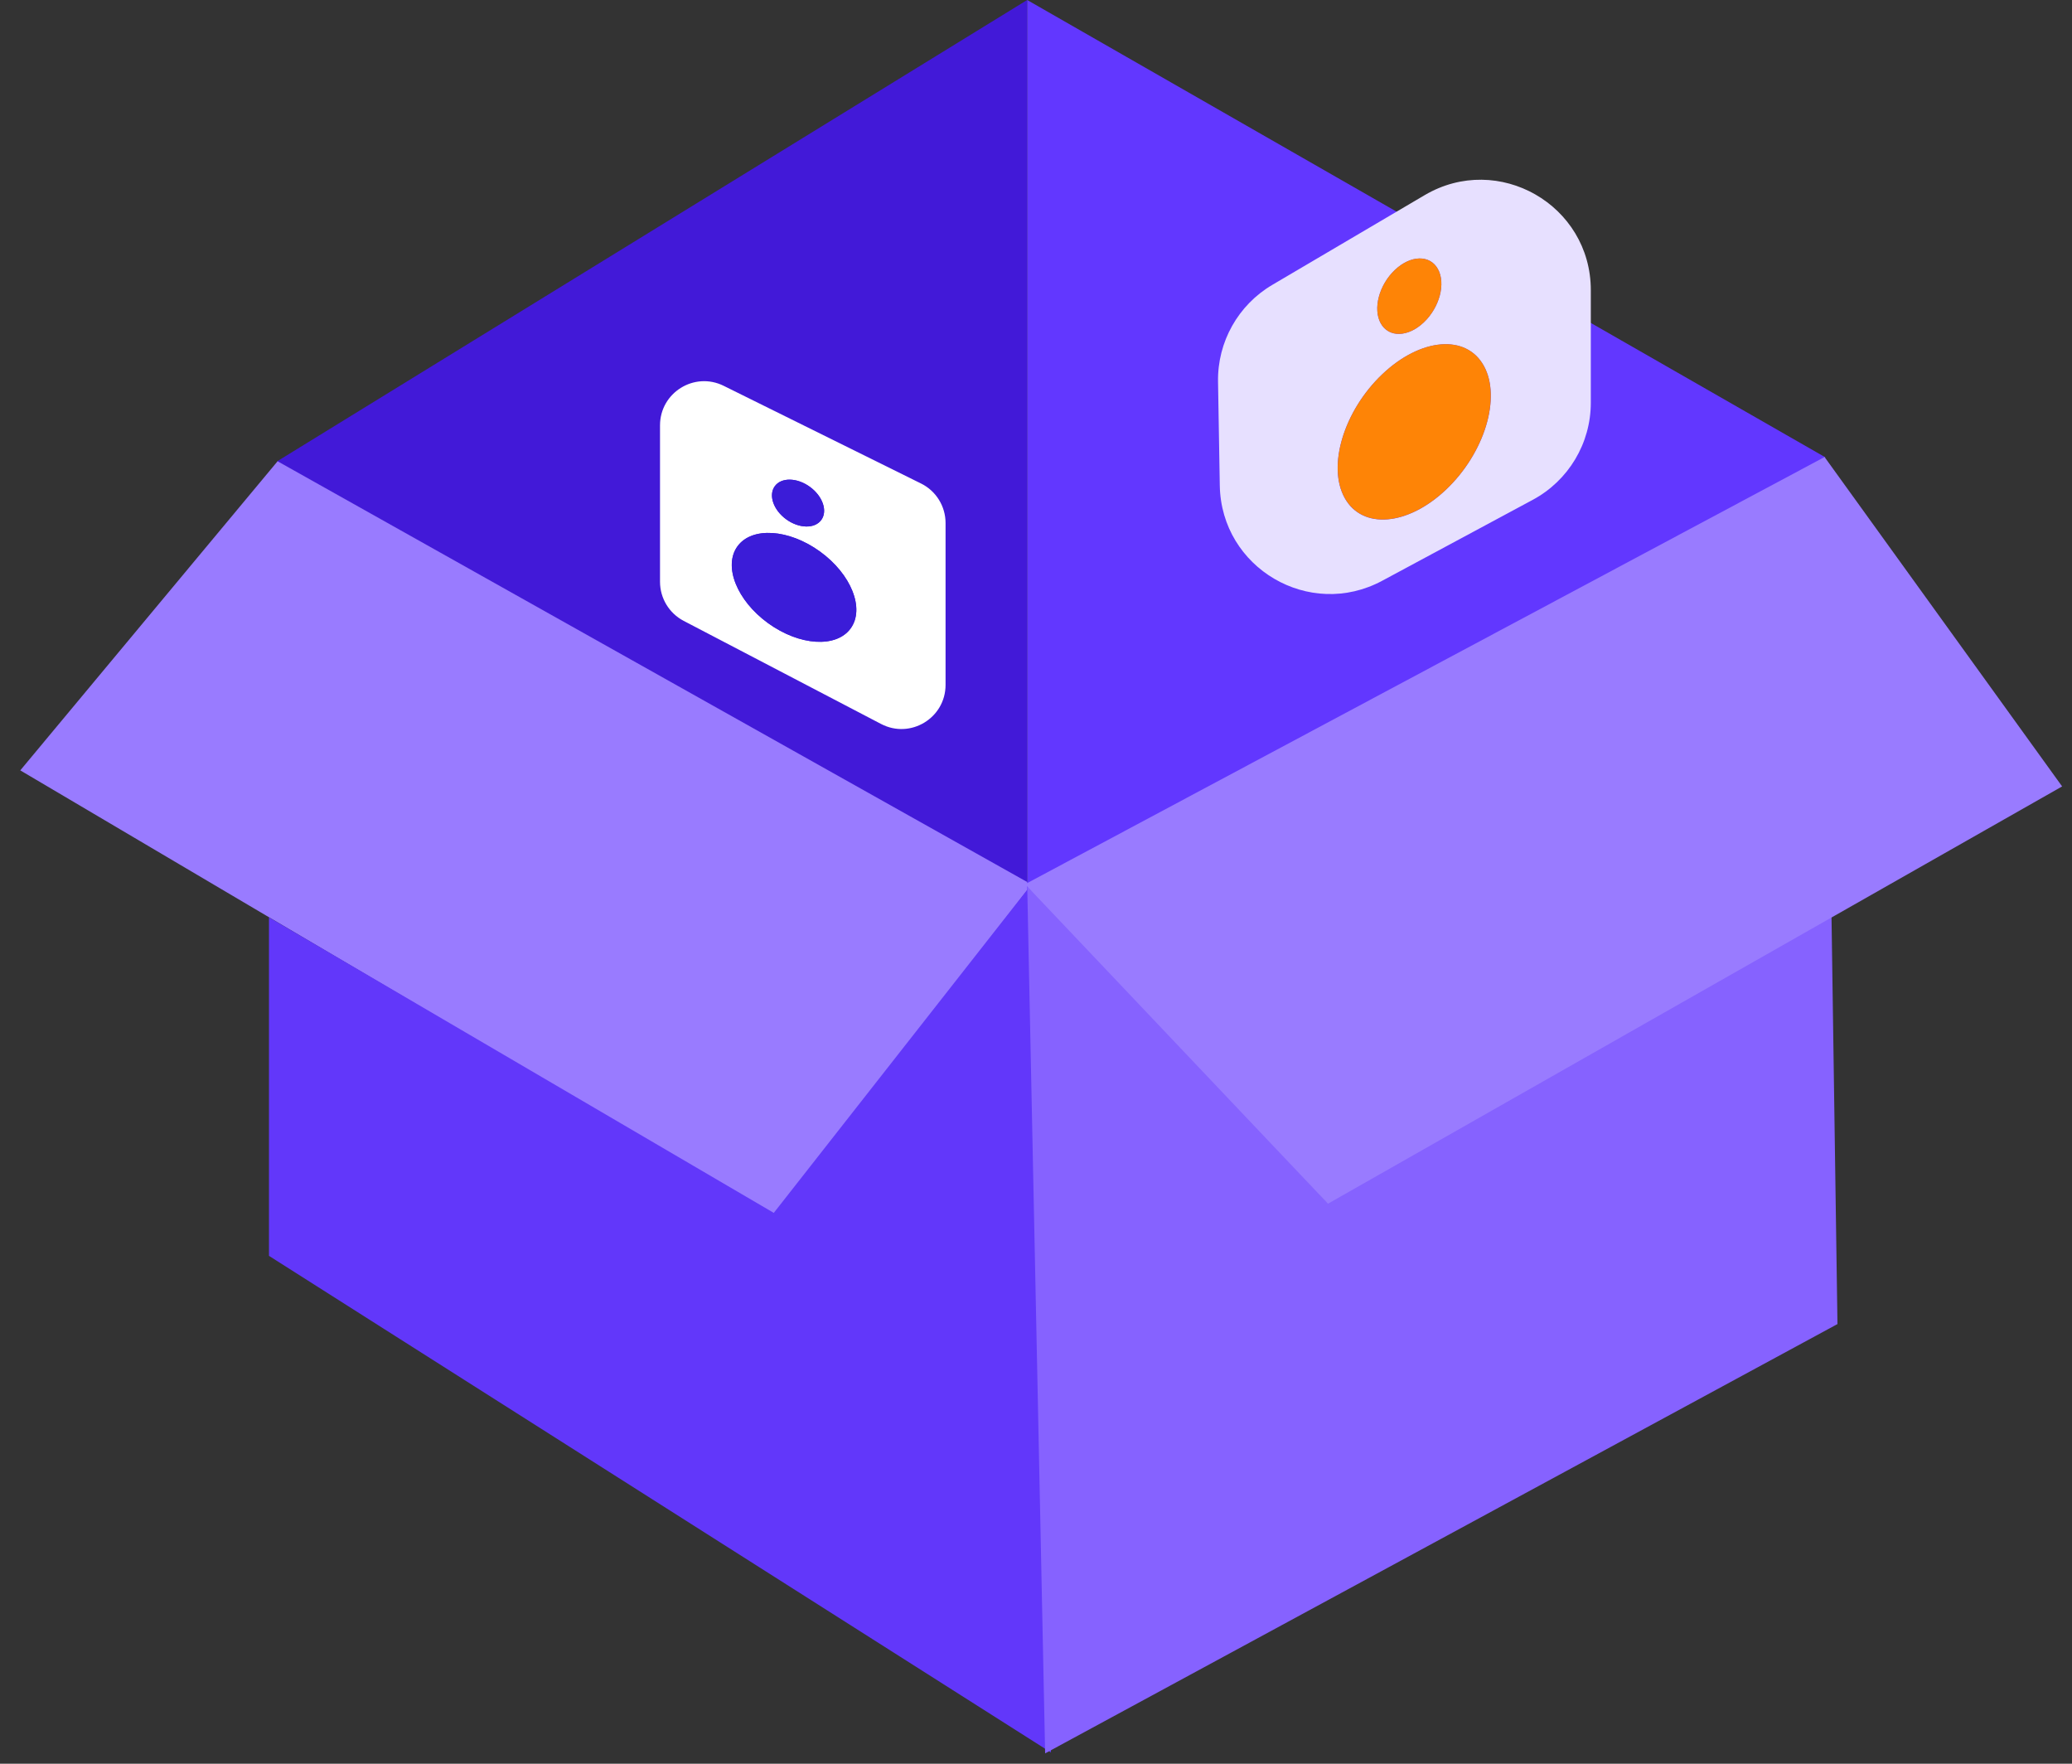 <svg width="94" height="80" viewBox="0 0 94 80" fill="none" xmlns="http://www.w3.org/2000/svg">
<rect x="0" y="0" width="94" height="80" fill="#333333" stroke="none"/>
<path d="M46.599 0L12.566 20.929L46.599 40.038V0Z" fill="#4219D8"/>
<path d="M0.92 34.943L12.593 20.922L46.806 40.122L35.134 55.144L0.92 34.943Z" fill="#997BFF"/>
<path d="M82.816 20.747L46.6 0V41.13L82.816 20.747Z" fill="#6237FF"/>
<path d="M12.203 56.964V41.608L35.104 55.015L46.625 40.328L47.678 79.489L12.203 56.964Z" fill="#6237FA"/>
<path d="M47.414 79.531L46.602 40.2L47.208 40.77L53.537 47.433L60.185 54.497L83.089 41.522L83.36 60.058L47.414 79.531Z" fill="#8662FF"/>
<path d="M60.247 54.598L46.506 40.106L82.775 20.73L93.552 35.671L60.247 54.598Z" fill="#997BFF"/>
<path fill-rule="evenodd" clip-rule="evenodd" d="M29.943 19.293C29.943 17.809 31.501 16.842 32.83 17.5L41.784 21.931C42.466 22.268 42.897 22.963 42.897 23.723V31.066C42.897 32.568 41.303 33.534 39.971 32.838L31.017 28.162C30.357 27.817 29.943 27.134 29.943 26.389V19.293ZM37.261 23.584C36.966 23.991 36.254 23.979 35.671 23.557C35.088 23.134 34.855 22.461 35.151 22.054C35.446 21.646 36.158 21.658 36.741 22.081C37.324 22.503 37.556 23.176 37.261 23.584ZM34.848 28.267C36.266 29.295 37.943 29.401 38.593 28.504C39.243 27.607 38.621 26.046 37.203 25.018C35.784 23.99 34.108 23.884 33.457 24.781C32.807 25.678 33.429 27.239 34.848 28.267Z" fill="white"/>
<path fill-rule="evenodd" clip-rule="evenodd" d="M55.258 17.314C55.228 15.513 56.169 13.835 57.721 12.921L64.633 8.851C67.967 6.889 72.17 9.292 72.17 13.16V18.267C72.17 20.108 71.159 21.799 69.537 22.671L62.705 26.343C59.407 28.116 55.402 25.768 55.338 22.024L55.258 17.314ZM62.639 14.666C63.002 15.322 63.877 15.303 64.594 14.622C65.311 13.942 65.597 12.859 65.234 12.203C64.871 11.547 63.995 11.566 63.279 12.246C62.562 12.927 62.275 14.01 62.639 14.666ZM65.607 22.205C63.863 23.86 61.801 24.03 61.002 22.586C60.202 21.142 60.967 18.629 62.711 16.974C64.455 15.32 66.517 15.149 67.317 16.593C68.117 18.037 67.351 20.55 65.607 22.205Z" fill="#E7E0FF"/>
<ellipse cx="36.204" cy="22.819" rx="1.303" ry="0.911" transform="rotate(35.937 36.204 22.819)" fill="#3B1CD8"/>
<ellipse cx="36.023" cy="26.642" rx="3.171" ry="2.006" transform="rotate(35.937 36.023 26.642)" fill="#3B1CD8"/>
<ellipse cx="1.789" cy="1.358" rx="1.789" ry="1.358" transform="matrix(-0.725 0.688 0.484 0.875 64.576 11.015)" fill="#FE8406"/>
<ellipse cx="4.353" cy="2.989" rx="4.353" ry="2.989" transform="matrix(-0.725 0.688 0.484 0.875 65.869 13.977)" fill="#FE8406"/>
</svg>
